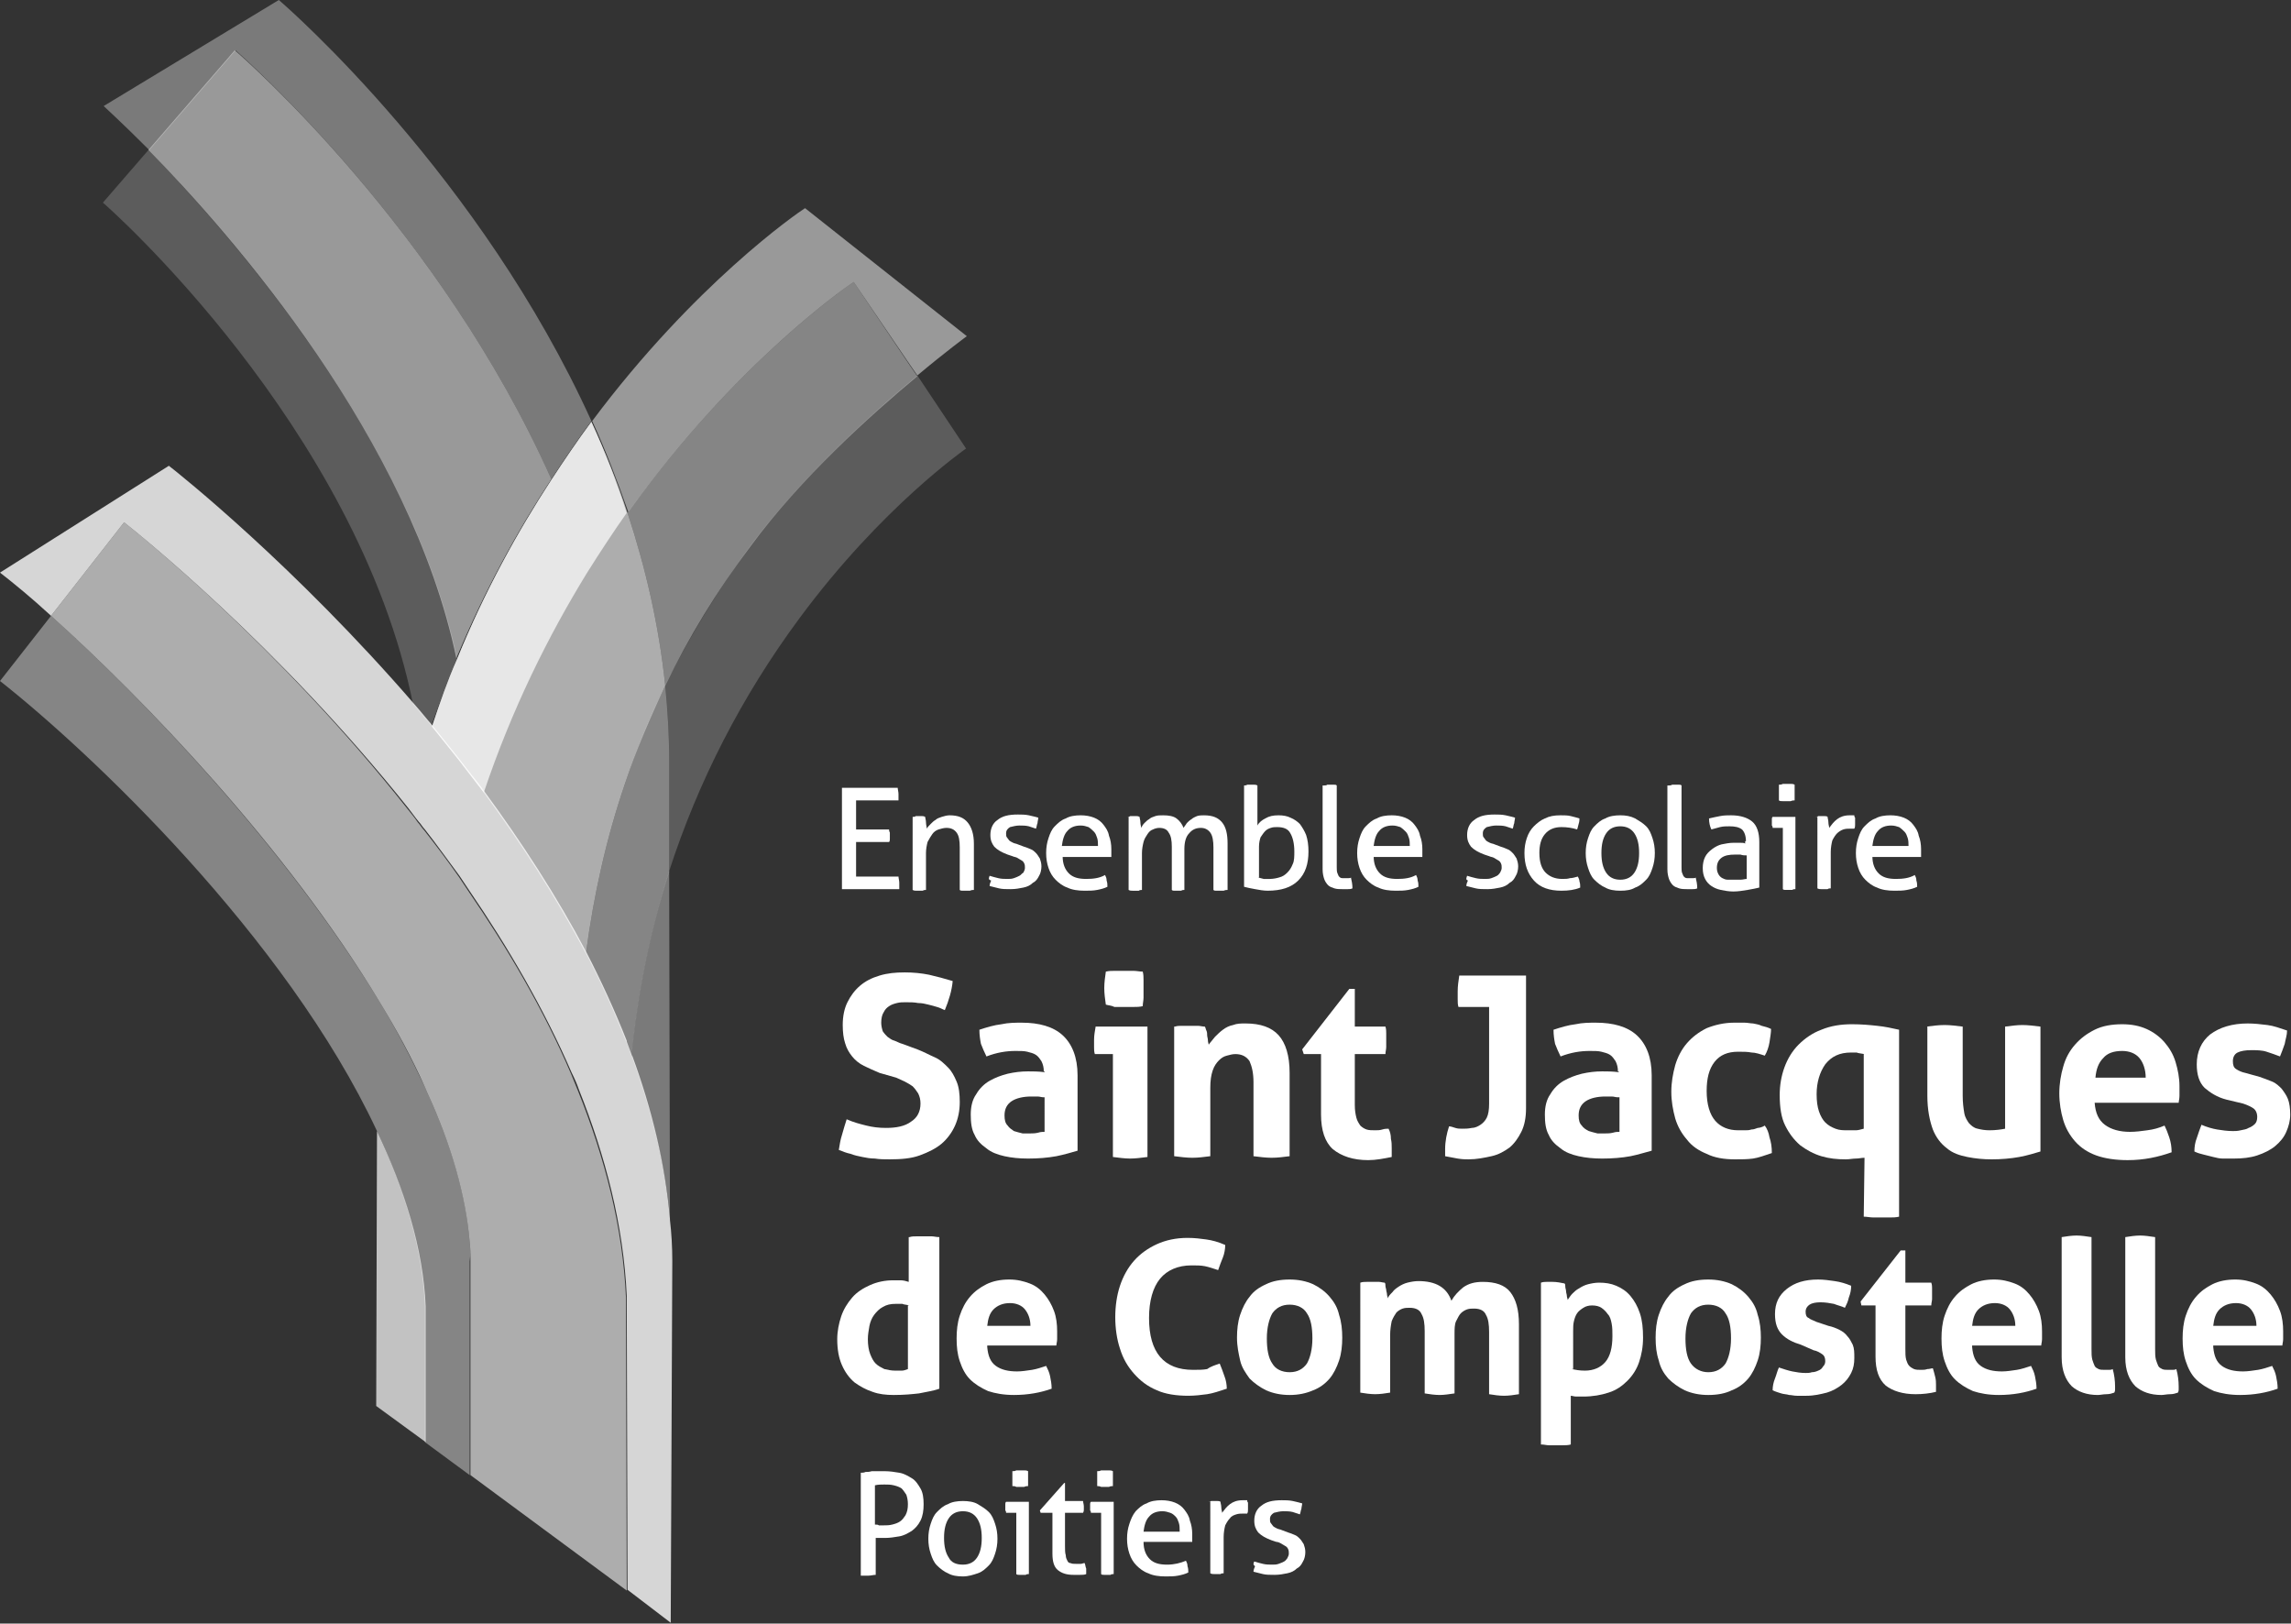 <?xml version="1.0" encoding="utf-8"?>
<!-- Generator: Adobe Illustrator 26.2.1, SVG Export Plug-In . SVG Version: 6.00 Build 0)  -->
<svg version="1.1" xmlns="http://www.w3.org/2000/svg" xmlns:xlink="http://www.w3.org/1999/xlink" x="0px" y="0px"
	width="291.7px" height="206.7px" viewBox="0 0 291.7 206.7" enable-background="new 0 0 291.7 206.7" xml:space="preserve">
<rect x="0" y="0" width="291.7" height="206.7" fill="#333333" stroke="none"/>
<g id="Calque_2">
</g>
<g id="Calque_1">
	<path opacity="0.7" fill="#FFFFFF" d="M48,144l-0.1,35l6.3,4.6l0-17.3C53.9,159,51.5,151.4,48,144z"/>
	<path opacity="0.2" fill="#FFFFFF" d="M58.2,83.8C52.3,56,29.7,30.2,18.9,19.1l-5.8,6.7c0.4,0.3,32.4,28.5,39.5,63.9
		c0.8,0.9,1.5,1.8,2.3,2.7C56,89.5,57,86.6,58.2,83.8z"/>
	<path opacity="0.35" fill="#FFFFFF" d="M70.2,61c1.7-2.6,3.4-5.1,5.1-7.4C61.2,22.5,36.9,1.2,35.5,0L13.2,13.5
		c0.1,0.1,2.3,2.1,5.8,5.6l11-12.7C31.4,7.7,56.1,29.4,70.2,61z"/>
	<polygon fill="#76B82A" points="59.9,187.8 59.9,187.9 59.9,187.8 	"/>
	<path opacity="0.35" fill="#FFFFFF" d="M85.3,155.2l-0.1-44.3c-2.4,7.6-4,15.4-4.8,23.5C82.9,141.2,84.7,148.2,85.3,155.2z"/>
	<path opacity="0.5" fill="#FFFFFF" d="M70.2,61C56.1,29.4,31.4,7.7,29.9,6.4l-11,12.7c10.8,11,33.4,36.9,39.2,64.7
		C61.7,75.2,65.8,67.7,70.2,61z"/>
	<path opacity="0.2" fill="#FFFFFF" d="M116.8,47.8l6.2,9.3L116.8,47.8c-5.9,4.9-14.7,12.9-21.2,21.6c-4.2,5.7-7.8,11.7-10.9,17.8
		c0.3,3.1,0.5,6.2,0.5,9.4l0,14.3c3.7-11.4,9.2-22.2,16.6-32.2c10.5-14.2,21.1-21.5,21.2-21.6L116.8,47.8
		C116.8,47.8,116.8,47.8,116.8,47.8z"/>
	<path opacity="0.4" fill="#FFFFFF" d="M85.2,96.7c0-3.2-0.2-6.3-0.5-9.4c-2,4-3.7,8.2-5.1,12.4c-2.4,7-4,14.2-5,21.7
		c1.9,3.6,3.6,7.4,5.1,11.2c0.3,0.6,0.5,1.3,0.7,1.9c0.8-8.1,2.4-16,4.8-23.5L85.2,96.7z"/>
	<path opacity="0.5" fill="#FFFFFF" d="M108.7,35.9l7.2,10.6l0.9,1.3c3.7-3.1,6.3-5,6.3-5l-20.6-16.3c-1.1,0.7-14.1,9.7-27.1,27.1
		c1.7,3.7,3.2,7.6,4.6,11.6C93.5,46.4,107.6,36.6,108.7,35.9z"/>
	<path opacity="0.4" fill="#FFFFFF" d="M108.7,35.9c-1.1,0.7-15.2,10.5-28.8,29.4c2.3,7,4,14.3,4.8,22c3-6.2,6.6-12.1,10.9-17.8
		c6.4-8.7,15.3-16.7,21.2-21.6l-0.9-1.3L108.7,35.9z"/>
	<path opacity="0.6" fill="#FFFFFF" d="M79.9,65.3c-1.3-4-2.9-7.9-4.6-11.6c-1.7,2.3-3.4,4.8-5.1,7.4c-4.3,6.6-8.5,14.2-12,22.8
		C57,86.6,56,89.5,55,92.5c1.5,1.9,3.1,3.8,4.6,5.8c0.7,0.9,1.3,1.7,2,2.6c4.7,6.4,9.2,13.3,13,20.5c1-7.5,2.6-14.7,5-21.7
		c1.4-4.2,3.2-8.4,5.1-12.4C83.9,79.6,82.2,72.3,79.9,65.3z"/>
	<rect x="59.9" y="187.8" fill="#29B8CE" width="0" height="0"/>
	<path opacity="0.4" fill="#FFFFFF" d="M59.8,158.1c-0.5-6.1-2.4-12.5-5.4-19c-0.1-0.2-0.2-0.5-0.3-0.7c-1.7-3.6-3.6-7.3-5.8-10.9
		C36.4,107.9,18.2,88.9,6.5,78.4L0,86.7c11.3,8.9,36.4,32.5,48,57.3c3.5,7.5,5.8,15,6.1,22.3c0,0.5,0,1,0,1.5l0,15.8v0l5.7,4.2
		l0-27.2C59.9,159.8,59.9,159,59.8,158.1z"/>
	<path fill="none" d="M79.8,165.2L79.8,165.2c-0.4-9-2.7-17.9-6.1-26.4c-0.3-0.7-0.6-1.4-0.9-2.1c0.3,0.7,0.6,1.5,0.9,2.2
		C77.1,147.4,79.3,156.3,79.8,165.2z"/>
	<path fill="none" d="M52,102.9c0.4,0.5,0.9,1.1,1.3,1.7C52.8,104,52.4,103.4,52,102.9z"/>
	<path opacity="0.8" fill="#FFFFFF" d="M85.6,160.5c0-1.7-0.1-3.5-0.3-5.2v-0.1c-0.6-7-2.3-14-4.8-20.8c0,0,0,0,0,0.1
		c-0.2-0.6-0.5-1.3-0.7-1.9v-0.1c-1.5-3.8-3.2-7.5-5.1-11.2c-3.8-7.2-8.3-14.1-13-20.5c-0.6-0.9-1.3-1.7-2-2.6
		c-1.5-2-3.1-3.9-4.6-5.8c-0.8-0.9-1.5-1.8-2.3-2.7C37.6,72.1,22.8,60.3,21.5,59.3L0,72.9c1.8,1.4,4,3.2,6.5,5.5l9.3-11.9
		C17.2,67.6,35.3,82,52,102.9c0.4,0.5,0.8,1.1,1.3,1.7c0.3,0.3,0.5,0.7,0.8,1c1.5,1.9,2.9,3.9,4.4,5.9c0.4,0.6,0.8,1.2,1.2,1.8
		c5,7.3,9.6,15.2,13.1,23.3c0.4,0.8,0.7,1.5,0.9,2.1c3.4,8.5,5.7,17.4,6.1,26.3v0.1l0.1,37.3l5.5,4.2l0.2-46.1L85.6,160.5z"/>
	<path opacity="0.6" fill="#FFFFFF" d="M59.9,187.8l19.9,14.7l-0.1-37.3c-0.4-9-2.7-17.8-6.1-26.3c-0.3-0.7-0.6-1.5-0.9-2.2
		c-3.5-8.2-8.1-16-13.1-23.3c-0.4-0.6-0.8-1.2-1.2-1.8c-1.4-2-2.9-4-4.4-5.9c-0.3-0.3-0.5-0.7-0.8-1c-0.4-0.6-0.9-1.2-1.3-1.7
		C35.3,82,17.2,67.6,15.8,66.5L6.5,78.4c11.7,10.5,30,29.5,41.8,49.1c2.2,3.6,4.2,7.3,5.8,10.9c0.1,0.2,0.2,0.5,0.3,0.7
		c3,6.5,4.9,13,5.4,19c0.1,0.8,0.1,1.7,0.1,2.5L59.9,187.8L59.9,187.8z"/>
	<path opacity="0.7" fill="#FFFFFF" d="M75.3,53.7c-1.7,2.3-3.4,4.8-5.1,7.4c-4.3,6.6-8.5,14.2-12,22.8C57,86.6,56,89.5,55,92.5
		c1.5,1.9,3.1,3.8,4.6,5.8c0.7,0.9,1.3,1.7,2,2.6C65.2,90.2,69.8,81,74.7,73c1.7-2.7,3.4-5.3,5.1-7.7C78.5,61.3,77,57.4,75.3,53.7z"
		/>
	<path fill="#76B82A" d="M22.8,181.9L22.8,181.9L22.8,181.9z"/>
	<path fill="#29B8CE" d="M22.8,181.9L22.8,181.9L22.8,181.9z"/>
	<g>
		<g>
			<path fill="#FFFFFF" d="M107.2,100.3h7.1c0,0.2,0.1,0.5,0.1,0.8c0,0.1,0,0.3,0,0.4c0,0.1,0,0.3,0,0.4H109v3.7h4.2
				c0,0.1,0,0.2,0.1,0.4c0,0.1,0,0.3,0,0.4c0,0.1,0,0.3,0,0.4c0,0.1,0,0.3-0.1,0.4H109v4.4h5.4c0,0.2,0.1,0.5,0.1,0.8
				c0,0.1,0,0.3,0,0.4c0,0.1,0,0.3,0,0.4h-7.3V100.3z"/>
			<path fill="#FFFFFF" d="M116.2,104c0.1,0,0.3,0,0.4-0.1c0.1,0,0.3,0,0.4,0c0.1,0,0.3,0,0.4,0c0.1,0,0.2,0,0.4,0.1
				c0,0.2,0.1,0.4,0.1,0.7c0,0.3,0.1,0.6,0.1,0.8c0.1-0.2,0.3-0.4,0.5-0.6c0.2-0.2,0.4-0.4,0.6-0.5c0.2-0.2,0.5-0.3,0.8-0.4
				c0.3-0.1,0.7-0.2,1-0.2c1.1,0,1.8,0.3,2.3,0.9c0.5,0.6,0.8,1.5,0.8,2.7v5.9c-0.1,0-0.3,0-0.5,0.1c-0.2,0-0.3,0-0.5,0
				c-0.1,0-0.3,0-0.4,0c-0.2,0-0.3,0-0.4-0.1v-5.4c0-0.9-0.1-1.5-0.4-1.9c-0.3-0.4-0.7-0.6-1.3-0.6c-0.3,0-0.7,0.1-1,0.2
				c-0.3,0.1-0.6,0.3-0.8,0.6c-0.2,0.3-0.4,0.6-0.6,1c-0.1,0.4-0.2,0.9-0.2,1.4v4.7c-0.1,0-0.3,0-0.4,0.1c-0.2,0-0.3,0-0.4,0
				c-0.1,0-0.3,0-0.4,0c-0.2,0-0.3,0-0.5-0.1V104z"/>
			<path fill="#FFFFFF" d="M126,111.5c0.3,0.1,0.7,0.2,1.1,0.3c0.4,0.1,0.8,0.1,1.2,0.1c0.3,0,0.5,0,0.8-0.1
				c0.3-0.1,0.5-0.2,0.7-0.3c0.2-0.1,0.3-0.3,0.5-0.4c0.1-0.2,0.2-0.4,0.2-0.6c0-0.2,0-0.4-0.1-0.6c-0.1-0.2-0.2-0.3-0.4-0.4
				c-0.2-0.1-0.3-0.2-0.5-0.3c-0.2-0.1-0.4-0.1-0.6-0.2l-0.6-0.2c-0.8-0.3-1.3-0.6-1.7-1c-0.3-0.4-0.5-0.8-0.5-1.5
				c0-0.8,0.3-1.5,0.9-1.9c0.6-0.5,1.4-0.7,2.6-0.7c0.5,0,0.9,0,1.4,0.1c0.5,0.1,0.8,0.2,1.2,0.3c0,0.2-0.1,0.5-0.1,0.7
				c-0.1,0.2-0.1,0.5-0.2,0.7c-0.3-0.1-0.6-0.2-0.9-0.3c-0.4-0.1-0.8-0.1-1.2-0.1c-0.4,0-0.8,0.1-1.2,0.2c-0.3,0.2-0.5,0.4-0.5,0.8
				c0,0.2,0,0.4,0.1,0.5c0.1,0.1,0.2,0.3,0.3,0.4c0.1,0.1,0.3,0.2,0.5,0.3c0.2,0.1,0.4,0.1,0.6,0.2l0.8,0.3c0.3,0.1,0.6,0.2,0.8,0.3
				c0.3,0.1,0.5,0.3,0.7,0.5c0.2,0.2,0.3,0.4,0.5,0.7c0.1,0.3,0.2,0.6,0.2,1c0,0.4-0.1,0.9-0.3,1.2c-0.2,0.4-0.4,0.7-0.8,0.9
				c-0.3,0.3-0.7,0.5-1.2,0.6c-0.5,0.1-1,0.2-1.6,0.2c-0.6,0-1.1,0-1.5-0.1c-0.4-0.1-0.8-0.2-1.2-0.3c0-0.2,0.1-0.5,0.2-0.7
				C125.8,112,125.9,111.8,126,111.5z"/>
			<path fill="#FFFFFF" d="M135.3,109c0,1,0.3,1.7,0.8,2.2c0.5,0.5,1.2,0.7,2.2,0.7c0.9,0,1.7-0.1,2.4-0.5c0.1,0.2,0.2,0.4,0.2,0.7
				c0.1,0.3,0.1,0.5,0.1,0.8c-0.4,0.2-0.8,0.3-1.3,0.4c-0.5,0.1-1,0.1-1.6,0.1c-0.8,0-1.6-0.1-2.2-0.4c-0.6-0.2-1.1-0.6-1.5-1
				c-0.4-0.4-0.7-0.9-0.9-1.5c-0.2-0.6-0.3-1.2-0.3-1.9c0-0.7,0.1-1.3,0.3-1.9c0.2-0.6,0.4-1.1,0.8-1.5c0.4-0.4,0.8-0.8,1.4-1
				c0.5-0.3,1.2-0.4,1.9-0.4c0.6,0,1.2,0.1,1.7,0.3c0.5,0.2,0.9,0.5,1.2,0.9c0.3,0.4,0.6,0.8,0.7,1.4c0.2,0.5,0.3,1.1,0.3,1.7
				c0,0.2,0,0.3,0,0.5c0,0.2,0,0.3,0,0.5H135.3z M139.8,107.7c0-0.3,0-0.7-0.1-1c-0.1-0.3-0.2-0.6-0.4-0.8c-0.2-0.2-0.4-0.4-0.7-0.6
				c-0.3-0.1-0.6-0.2-1-0.2c-0.7,0-1.3,0.2-1.7,0.7c-0.4,0.4-0.6,1.1-0.7,1.9H139.8z"/>
			<path fill="#FFFFFF" d="M143.5,104c0.1,0,0.3,0,0.4-0.1c0.1,0,0.3,0,0.4,0c0.1,0,0.3,0,0.4,0c0.1,0,0.2,0,0.4,0.1
				c0,0.2,0.1,0.4,0.1,0.7c0,0.3,0.1,0.5,0.1,0.7c0.1-0.2,0.2-0.4,0.4-0.6c0.2-0.2,0.4-0.4,0.6-0.5c0.2-0.2,0.5-0.3,0.8-0.4
				c0.3-0.1,0.6-0.1,1-0.1c0.7,0,1.3,0.1,1.7,0.4c0.4,0.3,0.7,0.7,0.9,1.2c0.1-0.2,0.3-0.4,0.4-0.6c0.2-0.2,0.4-0.4,0.6-0.5
				c0.2-0.2,0.5-0.3,0.7-0.4c0.3-0.1,0.6-0.1,0.9-0.1c1.1,0,1.8,0.3,2.3,0.9c0.5,0.6,0.7,1.5,0.7,2.7v5.9c-0.1,0-0.3,0-0.5,0.1
				c-0.2,0-0.3,0-0.5,0c-0.1,0-0.3,0-0.4,0c-0.2,0-0.3,0-0.4-0.1v-5.4c0-0.8-0.1-1.5-0.4-1.9c-0.3-0.4-0.7-0.6-1.2-0.6
				c-0.6,0-1.1,0.2-1.5,0.7c-0.4,0.4-0.6,1.1-0.6,2v5.2c-0.1,0-0.3,0-0.4,0.1c-0.2,0-0.3,0-0.4,0c-0.1,0-0.3,0-0.4,0
				c-0.2,0-0.3,0-0.4-0.1v-5.5c0-0.8-0.1-1.4-0.4-1.8c-0.2-0.4-0.6-0.6-1.2-0.6c-0.3,0-0.6,0.1-0.8,0.2c-0.3,0.1-0.5,0.3-0.7,0.6
				c-0.2,0.3-0.4,0.6-0.5,1c-0.1,0.4-0.2,0.9-0.2,1.4v4.7c-0.1,0-0.3,0-0.4,0.1c-0.2,0-0.3,0-0.4,0c-0.1,0-0.3,0-0.4,0
				c-0.2,0-0.3,0-0.5-0.1V104z"/>
			<path fill="#FFFFFF" d="M158.4,100c0.1,0,0.3,0,0.4-0.1c0.2,0,0.3,0,0.4,0c0.1,0,0.3,0,0.4,0c0.2,0,0.3,0,0.5,0.1v5.1
				c0.2-0.4,0.6-0.7,1-0.9c0.5-0.3,1-0.4,1.7-0.4c0.6,0,1.1,0.1,1.5,0.3c0.5,0.2,0.9,0.5,1.2,0.8c0.3,0.4,0.6,0.9,0.8,1.4
				c0.2,0.6,0.3,1.3,0.3,2.1c0,1.6-0.4,2.8-1.3,3.7c-0.9,0.9-2.2,1.3-3.9,1.3c-0.5,0-1.1-0.1-1.6-0.2c-0.6-0.1-1-0.2-1.4-0.3V100z
				 M160.2,111.7c0.2,0.1,0.4,0.1,0.7,0.2c0.2,0,0.5,0,0.8,0c0.4,0,0.9-0.1,1.2-0.2c0.4-0.1,0.7-0.3,1-0.6c0.3-0.3,0.5-0.6,0.7-1.1
				c0.2-0.4,0.2-1,0.2-1.6c0-1-0.2-1.8-0.5-2.3c-0.3-0.6-0.9-0.8-1.7-0.8c-0.3,0-0.5,0-0.8,0.1c-0.3,0.1-0.5,0.2-0.7,0.4
				c-0.2,0.2-0.4,0.5-0.6,0.8c-0.1,0.3-0.2,0.7-0.2,1.2V111.7z"/>
			<path fill="#FFFFFF" d="M168.6,100c0.1,0,0.3,0,0.4-0.1c0.2,0,0.3,0,0.4,0c0.1,0,0.3,0,0.4,0c0.2,0,0.3,0,0.4,0.1v10.4
				c0,0.3,0,0.6,0.1,0.8c0.1,0.2,0.1,0.3,0.2,0.4c0.1,0.1,0.2,0.2,0.4,0.2c0.1,0,0.3,0,0.4,0c0.1,0,0.2,0,0.4,0c0.1,0,0.3,0,0.3-0.1
				c0.1,0.4,0.2,0.9,0.2,1.4c-0.2,0.1-0.4,0.1-0.6,0.1c-0.2,0-0.5,0-0.7,0c-0.3,0-0.7,0-1-0.1c-0.3-0.1-0.6-0.2-0.8-0.4
				c-0.2-0.2-0.4-0.5-0.5-0.8c-0.1-0.3-0.2-0.7-0.2-1.2V100z"/>
			<path fill="#FFFFFF" d="M174.9,109c0,1,0.3,1.7,0.8,2.2c0.5,0.5,1.2,0.7,2.2,0.7c0.9,0,1.7-0.1,2.4-0.5c0.1,0.2,0.2,0.4,0.2,0.7
				c0.1,0.3,0.1,0.5,0.1,0.8c-0.4,0.2-0.8,0.3-1.3,0.4c-0.5,0.1-1,0.1-1.6,0.1c-0.8,0-1.6-0.1-2.2-0.4c-0.6-0.2-1.1-0.6-1.5-1
				c-0.4-0.4-0.7-0.9-0.9-1.5c-0.2-0.6-0.3-1.2-0.3-1.9c0-0.7,0.1-1.3,0.3-1.9c0.2-0.6,0.4-1.1,0.8-1.5c0.4-0.4,0.8-0.8,1.4-1
				c0.5-0.3,1.2-0.4,1.9-0.4c0.6,0,1.2,0.1,1.7,0.3c0.5,0.2,0.9,0.5,1.2,0.9c0.3,0.4,0.6,0.8,0.7,1.4c0.2,0.5,0.3,1.1,0.3,1.7
				c0,0.2,0,0.3,0,0.5c0,0.2,0,0.3,0,0.5H174.9z M179.5,107.7c0-0.3,0-0.7-0.1-1c-0.1-0.3-0.2-0.6-0.4-0.8c-0.2-0.2-0.4-0.4-0.7-0.6
				c-0.3-0.1-0.6-0.2-1-0.2c-0.7,0-1.3,0.2-1.7,0.7c-0.4,0.4-0.6,1.1-0.7,1.9H179.5z"/>
			<path fill="#FFFFFF" d="M186.8,111.5c0.3,0.1,0.7,0.2,1.1,0.3c0.4,0.1,0.8,0.1,1.2,0.1c0.3,0,0.5,0,0.8-0.1
				c0.3-0.1,0.5-0.2,0.7-0.3c0.2-0.1,0.3-0.3,0.4-0.4c0.1-0.2,0.2-0.4,0.2-0.6c0-0.2,0-0.4-0.1-0.6c-0.1-0.2-0.2-0.3-0.4-0.4
				c-0.2-0.1-0.3-0.2-0.5-0.3c-0.2-0.1-0.4-0.1-0.6-0.2l-0.6-0.2c-0.8-0.3-1.3-0.6-1.7-1c-0.3-0.4-0.5-0.8-0.5-1.5
				c0-0.8,0.3-1.5,0.9-1.9c0.6-0.5,1.4-0.7,2.6-0.7c0.5,0,0.9,0,1.4,0.1c0.5,0.1,0.8,0.2,1.2,0.3c0,0.2-0.1,0.5-0.1,0.7
				c-0.1,0.2-0.1,0.5-0.2,0.7c-0.3-0.1-0.6-0.2-0.9-0.3c-0.4-0.1-0.8-0.1-1.2-0.1c-0.4,0-0.8,0.1-1.2,0.2c-0.3,0.2-0.5,0.4-0.5,0.8
				c0,0.2,0,0.4,0.1,0.5c0.1,0.1,0.2,0.3,0.3,0.4c0.1,0.1,0.3,0.2,0.5,0.3c0.2,0.1,0.4,0.1,0.6,0.2l0.8,0.3c0.3,0.1,0.6,0.2,0.8,0.3
				c0.3,0.1,0.5,0.3,0.7,0.5c0.2,0.2,0.3,0.4,0.5,0.7c0.1,0.3,0.2,0.6,0.2,1c0,0.4-0.1,0.9-0.3,1.2c-0.2,0.4-0.4,0.7-0.8,0.9
				c-0.3,0.3-0.7,0.5-1.2,0.6c-0.5,0.1-1,0.2-1.6,0.2c-0.6,0-1.1,0-1.5-0.1c-0.4-0.1-0.8-0.2-1.2-0.3c0-0.2,0.1-0.5,0.2-0.7
				C186.6,112,186.7,111.8,186.8,111.5z"/>
			<path fill="#FFFFFF" d="M200.9,111.6c0.1,0.2,0.2,0.4,0.2,0.6c0.1,0.3,0.1,0.5,0.1,0.8c-0.7,0.3-1.5,0.4-2.4,0.4
				c-1.5,0-2.7-0.4-3.5-1.3c-0.8-0.9-1.2-2-1.2-3.5c0-0.7,0.1-1.3,0.3-1.9c0.2-0.6,0.5-1.1,0.9-1.5c0.4-0.4,0.9-0.8,1.4-1
				c0.6-0.3,1.2-0.4,2-0.4c0.5,0,0.9,0,1.3,0.1c0.4,0.1,0.8,0.2,1.1,0.3c0,0.2,0,0.4-0.1,0.7c-0.1,0.3-0.1,0.5-0.2,0.7
				c-0.6-0.2-1.3-0.3-2-0.3c-0.9,0-1.6,0.3-2.1,0.9c-0.5,0.6-0.7,1.4-0.7,2.4c0,1.2,0.3,2,0.8,2.5c0.5,0.5,1.2,0.8,2.1,0.8
				c0.4,0,0.7,0,1-0.1C200.2,111.8,200.5,111.7,200.9,111.6z"/>
			<path fill="#FFFFFF" d="M206.3,113.4c-0.7,0-1.4-0.1-1.9-0.4c-0.5-0.2-1-0.6-1.4-1c-0.4-0.4-0.6-0.9-0.8-1.5
				c-0.2-0.6-0.3-1.2-0.3-1.9c0-0.7,0.1-1.3,0.3-1.9c0.2-0.6,0.4-1.1,0.8-1.5c0.4-0.4,0.8-0.8,1.4-1c0.5-0.3,1.2-0.4,1.9-0.4
				s1.3,0.1,1.9,0.4c0.5,0.3,1,0.6,1.4,1c0.4,0.4,0.6,0.9,0.8,1.5c0.2,0.6,0.3,1.2,0.3,1.9c0,0.7-0.1,1.3-0.3,1.9
				c-0.2,0.6-0.4,1.1-0.8,1.5c-0.4,0.4-0.8,0.8-1.4,1C207.7,113.3,207.1,113.4,206.3,113.4z M206.3,112c0.8,0,1.4-0.3,1.8-0.9
				c0.4-0.6,0.6-1.4,0.6-2.5c0-1.1-0.2-1.9-0.6-2.5c-0.4-0.6-1-0.9-1.8-0.9c-0.8,0-1.4,0.3-1.8,0.9c-0.4,0.6-0.6,1.4-0.6,2.5
				c0,1.1,0.2,1.9,0.6,2.5C204.9,111.7,205.5,112,206.3,112z"/>
			<path fill="#FFFFFF" d="M212.5,100c0.1,0,0.3,0,0.4-0.1c0.2,0,0.3,0,0.4,0c0.1,0,0.3,0,0.4,0c0.2,0,0.3,0,0.4,0.1v10.4
				c0,0.3,0,0.6,0.1,0.8c0.1,0.2,0.1,0.3,0.2,0.4c0.1,0.1,0.2,0.2,0.4,0.2c0.1,0,0.3,0,0.4,0c0.1,0,0.2,0,0.4,0c0.1,0,0.3,0,0.3-0.1
				c0.1,0.4,0.2,0.9,0.2,1.4c-0.2,0.1-0.4,0.1-0.6,0.1c-0.2,0-0.5,0-0.7,0c-0.3,0-0.7,0-1-0.1c-0.3-0.1-0.6-0.2-0.8-0.4
				c-0.2-0.2-0.4-0.5-0.5-0.8c-0.1-0.3-0.2-0.7-0.2-1.2V100z"/>
			<path fill="#FFFFFF" d="M222.3,107.1c0-0.7-0.2-1.2-0.5-1.5c-0.4-0.3-0.9-0.4-1.6-0.4c-0.4,0-0.8,0-1.2,0.1
				c-0.4,0.1-0.7,0.2-1.1,0.3c-0.2-0.4-0.3-0.9-0.3-1.4c0.4-0.1,0.9-0.2,1.4-0.3c0.5-0.1,1-0.1,1.4-0.1c1.2,0,2.1,0.3,2.7,0.8
				c0.6,0.5,0.9,1.4,0.9,2.6v5.8c-0.4,0.1-0.9,0.2-1.5,0.3c-0.6,0.1-1.2,0.2-1.8,0.2c-0.6,0-1.1-0.1-1.6-0.2
				c-0.5-0.1-0.9-0.3-1.2-0.5c-0.3-0.2-0.6-0.5-0.8-0.9c-0.2-0.4-0.3-0.8-0.3-1.4c0-0.5,0.1-1,0.3-1.4c0.2-0.4,0.5-0.7,0.9-1
				c0.4-0.3,0.8-0.5,1.2-0.6c0.5-0.1,1-0.2,1.5-0.2c0.4,0,0.7,0,0.9,0c0.2,0,0.5,0,0.6,0.1V107.1z M222.3,108.9
				c-0.2,0-0.4,0-0.7-0.1c-0.3,0-0.5,0-0.7,0c-0.7,0-1.3,0.1-1.7,0.4c-0.4,0.3-0.6,0.7-0.6,1.3c0,0.4,0.1,0.6,0.2,0.8
				c0.1,0.2,0.3,0.4,0.5,0.5c0.2,0.1,0.4,0.2,0.7,0.2c0.2,0,0.5,0,0.7,0c0.3,0,0.6,0,0.9,0c0.3,0,0.6-0.1,0.8-0.1V108.9z"/>
			<path fill="#FFFFFF" d="M226.9,105.4h-1.2c0-0.1,0-0.2-0.1-0.3c0-0.1,0-0.2,0-0.4c0-0.1,0-0.2,0-0.4c0-0.1,0-0.2,0.1-0.3h2.9v9.2
				c-0.1,0-0.3,0-0.4,0.1c-0.2,0-0.3,0-0.4,0c-0.1,0-0.3,0-0.4,0c-0.2,0-0.3,0-0.4-0.1V105.4z M226.5,101.9c0-0.1,0-0.3,0-0.5
				c0-0.2,0-0.3,0-0.5s0-0.3,0-0.5c0-0.2,0-0.3,0-0.5c0.2,0,0.3,0,0.5-0.1c0.2,0,0.3,0,0.5,0c0.1,0,0.3,0,0.5,0c0.2,0,0.3,0,0.5,0.1
				c0,0.1,0,0.3,0,0.5c0,0.2,0,0.3,0,0.5s0,0.3,0,0.5c0,0.2,0,0.3,0,0.5c-0.1,0-0.3,0-0.5,0.1c-0.2,0-0.3,0-0.5,0
				c-0.1,0-0.3,0-0.5,0C226.8,102,226.6,102,226.5,101.9z"/>
			<path fill="#FFFFFF" d="M231.1,104c0.1,0,0.3,0,0.4-0.1c0.1,0,0.2,0,0.4,0c0.1,0,0.3,0,0.4,0c0.1,0,0.3,0,0.4,0.1
				c0,0.2,0.1,0.4,0.1,0.7c0,0.3,0.1,0.5,0.1,0.7c0.3-0.4,0.6-0.8,1-1.1c0.4-0.3,0.9-0.5,1.6-0.5c0.1,0,0.2,0,0.3,0
				c0.1,0,0.2,0,0.3,0c0,0.1,0,0.2,0.1,0.3c0,0.1,0,0.2,0,0.4c0,0.1,0,0.3,0,0.5c0,0.2,0,0.3-0.1,0.5c-0.1,0-0.2,0-0.3,0
				c-0.1,0-0.2,0-0.2,0c-0.3,0-0.6,0-0.9,0.1c-0.3,0.1-0.6,0.3-0.8,0.5c-0.2,0.2-0.4,0.5-0.6,0.9c-0.1,0.4-0.2,0.9-0.2,1.5v4.6
				c-0.1,0-0.3,0-0.4,0.1c-0.2,0-0.3,0-0.4,0c-0.1,0-0.3,0-0.4,0c-0.2,0-0.3,0-0.5-0.1V104z"/>
			<path fill="#FFFFFF" d="M238.4,109c0,1,0.3,1.7,0.8,2.2c0.5,0.5,1.2,0.7,2.2,0.7c0.9,0,1.7-0.1,2.4-0.5c0.1,0.2,0.2,0.4,0.2,0.7
				c0.1,0.3,0.1,0.5,0.1,0.8c-0.4,0.2-0.8,0.3-1.3,0.4c-0.5,0.1-1,0.1-1.6,0.1c-0.8,0-1.6-0.1-2.2-0.4c-0.6-0.2-1.1-0.6-1.5-1
				c-0.4-0.4-0.7-0.9-0.9-1.5c-0.2-0.6-0.3-1.2-0.3-1.9c0-0.7,0.1-1.3,0.3-1.9c0.2-0.6,0.4-1.1,0.8-1.5c0.4-0.4,0.8-0.8,1.4-1
				c0.5-0.3,1.2-0.4,1.9-0.4c0.6,0,1.2,0.1,1.7,0.3c0.5,0.2,0.9,0.5,1.2,0.9c0.3,0.4,0.6,0.8,0.7,1.4c0.2,0.5,0.3,1.1,0.3,1.7
				c0,0.2,0,0.3,0,0.5c0,0.2,0,0.3,0,0.5H238.4z M243,107.7c0-0.3,0-0.7-0.1-1c-0.1-0.3-0.2-0.6-0.4-0.8c-0.2-0.2-0.4-0.4-0.7-0.6
				c-0.3-0.1-0.6-0.2-1-0.2c-0.7,0-1.3,0.2-1.7,0.7c-0.4,0.4-0.6,1.1-0.7,1.9H243z"/>
			<path fill="#FFFFFF" d="M112,136.6c-0.7-0.3-1.4-0.6-2-0.9c-0.6-0.3-1.1-0.7-1.5-1.2c-0.4-0.5-0.7-1-0.9-1.7
				c-0.2-0.6-0.3-1.4-0.3-2.3c0-1.1,0.2-2.1,0.6-2.9c0.4-0.8,0.9-1.5,1.6-2.1c0.7-0.6,1.5-1,2.5-1.3c1-0.3,2-0.4,3.2-0.4
				c1.1,0,2.1,0.1,3.1,0.3c0.9,0.2,2,0.5,3,0.8c-0.1,1.2-0.5,2.5-1,3.7c-0.3-0.1-0.6-0.3-1-0.4c-0.3-0.1-0.7-0.2-1.1-0.3
				c-0.4-0.1-0.8-0.2-1.3-0.2c-0.5-0.1-1-0.1-1.6-0.1c-0.4,0-0.7,0-1.1,0.1c-0.4,0.1-0.7,0.2-1,0.4c-0.3,0.2-0.5,0.4-0.7,0.8
				c-0.2,0.3-0.3,0.8-0.3,1.3c0,0.4,0.1,0.8,0.2,1.1c0.2,0.3,0.4,0.5,0.6,0.7c0.3,0.2,0.5,0.4,0.9,0.5c0.3,0.1,0.6,0.3,1,0.4
				l1.9,0.7c0.8,0.3,1.5,0.7,2.2,1c0.7,0.3,1.2,0.8,1.7,1.3c0.5,0.5,0.8,1.1,1.1,1.8c0.3,0.7,0.4,1.6,0.4,2.6c0,1.1-0.2,2.1-0.6,3
				c-0.4,0.9-1,1.7-1.7,2.3c-0.7,0.6-1.7,1.1-2.8,1.5c-1.1,0.4-2.4,0.5-3.8,0.5c-0.7,0-1.3,0-1.9-0.1c-0.6,0-1.1-0.1-1.6-0.2
				c-0.5-0.1-1-0.2-1.5-0.4c-0.5-0.1-1-0.3-1.5-0.5c0.1-0.6,0.2-1.3,0.4-1.9c0.2-0.7,0.4-1.4,0.6-2c0.9,0.4,1.7,0.6,2.5,0.8
				c0.8,0.2,1.6,0.3,2.5,0.3c1.3,0,2.4-0.2,3.2-0.8c0.8-0.5,1.2-1.3,1.2-2.3c0-0.5-0.1-0.9-0.3-1.3c-0.2-0.3-0.4-0.6-0.7-0.9
				c-0.3-0.2-0.6-0.4-1-0.6c-0.4-0.2-0.7-0.3-1.1-0.5L112,136.6z"/>
			<path fill="#FFFFFF" d="M132.9,136.4c0-0.5-0.1-0.9-0.3-1.3c-0.2-0.3-0.4-0.6-0.7-0.8c-0.3-0.2-0.7-0.3-1.1-0.4
				c-0.4-0.1-0.9-0.1-1.5-0.1c-1.2,0-2.4,0.2-3.7,0.7c-0.3-0.6-0.5-1.1-0.7-1.6c-0.1-0.5-0.2-1.1-0.2-1.8c0.9-0.3,1.9-0.6,2.8-0.7
				c0.9-0.2,1.8-0.2,2.6-0.2c2.2,0,4,0.5,5.2,1.6c1.2,1.1,1.9,2.8,1.9,5.1v9.6c-0.7,0.2-1.7,0.5-2.7,0.7c-1.1,0.2-2.3,0.3-3.6,0.3
				c-1.1,0-2.1-0.1-3-0.3c-0.9-0.2-1.7-0.5-2.3-1c-0.7-0.5-1.2-1-1.5-1.7c-0.4-0.7-0.5-1.6-0.5-2.6c0-1,0.2-1.9,0.7-2.6
				c0.4-0.7,1-1.3,1.7-1.7c0.7-0.4,1.5-0.7,2.3-0.9c0.9-0.2,1.7-0.3,2.6-0.3c0.6,0,1.3,0,2.1,0.1V136.4z M132.9,139.7
				c-0.3,0-0.5-0.1-0.8-0.1c-0.3,0-0.6,0-0.8,0c-1,0-1.9,0.2-2.5,0.6c-0.6,0.4-0.9,1-0.9,1.8c0,0.6,0.1,1,0.4,1.3
				c0.2,0.3,0.5,0.5,0.8,0.7c0.3,0.1,0.7,0.2,1.1,0.3c0.4,0,0.7,0,1,0c0.3,0,0.6,0,1-0.1c0.3-0.1,0.6-0.1,0.8-0.1V139.7z"/>
			<path fill="#FFFFFF" d="M141.5,134.2h-2.1c-0.1-0.3-0.1-0.6-0.1-0.9c0-0.3,0-0.6,0-0.9c0-0.6,0.1-1.1,0.2-1.7h6.6v16.6
				c-0.8,0.1-1.5,0.2-2.2,0.2c-0.7,0-1.4-0.1-2.2-0.2V134.2z M140.8,127.9c-0.1-0.7-0.2-1.4-0.2-2.1c0-0.7,0.1-1.4,0.2-2.1
				c0.4-0.1,0.8-0.1,1.2-0.1c0.4,0,0.8,0,1.1,0c0.4,0,0.8,0,1.2,0c0.4,0,0.8,0.1,1.2,0.1c0.1,0.4,0.1,0.7,0.1,1.1c0,0.4,0,0.7,0,1.1
				c0,0.3,0,0.7,0,1.1c0,0.4-0.1,0.7-0.1,1.1c-0.4,0.1-0.8,0.1-1.2,0.1c-0.4,0-0.8,0-1.2,0c-0.3,0-0.7,0-1.2,0
				C141.5,128,141.1,128,140.8,127.9z"/>
			<path fill="#FFFFFF" d="M149.6,130.7c0.3-0.1,0.6-0.1,0.9-0.1c0.3,0,0.6,0,1,0c0.4,0,0.7,0,1,0c0.3,0,0.6,0.1,0.9,0.1
				c0.1,0.1,0.1,0.3,0.2,0.5c0.1,0.2,0.1,0.4,0.1,0.6c0,0.2,0.1,0.4,0.1,0.7c0,0.2,0.1,0.4,0.1,0.5c0.2-0.3,0.5-0.6,0.8-1
				c0.3-0.3,0.6-0.6,1-0.9c0.4-0.3,0.8-0.5,1.3-0.6c0.5-0.2,1-0.2,1.6-0.2c1.9,0,3.3,0.5,4.2,1.5c0.9,1,1.4,2.6,1.4,4.8v10.6
				c-0.8,0.1-1.5,0.2-2.3,0.2c-0.7,0-1.5-0.1-2.3-0.2v-9.4c0-1.2-0.2-2-0.5-2.7c-0.4-0.6-1-0.9-1.8-0.9c-0.4,0-0.7,0.1-1.1,0.2
				c-0.4,0.1-0.7,0.3-1,0.6c-0.3,0.3-0.6,0.7-0.8,1.3c-0.2,0.6-0.3,1.3-0.3,2.2v8.7c-0.8,0.1-1.5,0.2-2.3,0.2
				c-0.7,0-1.5-0.1-2.3-0.2V130.7z"/>
			<path fill="#FFFFFF" d="M168,134.2H166l-0.2-0.6l6-7.7h0.7v4.8h3.9c0.1,0.3,0.1,0.6,0.1,0.9c0,0.3,0,0.5,0,0.8c0,0.3,0,0.6,0,0.9
				c0,0.3-0.1,0.6-0.1,0.9h-3.9v6.5c0,0.7,0.1,1.2,0.2,1.6c0.1,0.4,0.3,0.7,0.5,1c0.2,0.2,0.5,0.4,0.8,0.5c0.3,0.1,0.7,0.1,1.1,0.1
				c0.3,0,0.6,0,0.9-0.1c0.3-0.1,0.6-0.1,0.8-0.1c0.2,0.4,0.3,0.8,0.3,1.3c0.1,0.4,0.1,0.8,0.1,1.2c0,0.2,0,0.4,0,0.6
				c0,0.2,0,0.3,0,0.5c-1,0.2-2,0.4-3,0.4c-1.9,0-3.4-0.5-4.5-1.4c-1-0.9-1.5-2.4-1.5-4.4V134.2z"/>
			<path fill="#FFFFFF" d="M189.5,128.2h-3.8c-0.1-0.3-0.1-0.6-0.1-1c0-0.4,0-0.7,0-1c0-0.7,0.1-1.3,0.2-2h8.5v16.9
				c0,1.2-0.2,2.2-0.6,3c-0.4,0.8-0.9,1.5-1.5,2c-0.7,0.5-1.4,0.9-2.3,1.1c-0.9,0.2-1.9,0.4-2.9,0.4c-0.4,0-0.8,0-1.4-0.1
				c-0.5-0.1-1.1-0.2-1.6-0.3c0-0.1,0-0.3,0-0.4c0-0.2,0-0.3,0-0.5c0-1,0.2-2,0.5-2.9c0.2,0,0.5,0.1,0.8,0.2
				c0.3,0.1,0.6,0.1,0.9,0.1c0.4,0,0.7,0,1.2-0.1c0.4,0,0.8-0.2,1.1-0.4c0.3-0.2,0.6-0.5,0.8-0.9c0.2-0.4,0.3-1,0.3-1.8V128.2z"/>
			<path fill="#FFFFFF" d="M206,136.4c0-0.5-0.1-0.9-0.3-1.3c-0.2-0.3-0.4-0.6-0.7-0.8c-0.3-0.2-0.7-0.3-1.1-0.4
				c-0.4-0.1-0.9-0.1-1.5-0.1c-1.2,0-2.4,0.2-3.7,0.7c-0.3-0.6-0.5-1.1-0.7-1.6c-0.1-0.5-0.2-1.1-0.2-1.8c0.9-0.3,1.9-0.6,2.8-0.7
				c0.9-0.2,1.8-0.2,2.6-0.2c2.2,0,4,0.5,5.2,1.6c1.2,1.1,1.9,2.8,1.9,5.1v9.6c-0.8,0.2-1.7,0.5-2.7,0.7c-1.1,0.2-2.3,0.3-3.6,0.3
				c-1.1,0-2.1-0.1-3-0.3c-0.9-0.2-1.7-0.5-2.3-1c-0.7-0.5-1.2-1-1.5-1.7c-0.4-0.7-0.5-1.6-0.5-2.6c0-1,0.2-1.9,0.7-2.6
				c0.4-0.7,1-1.3,1.7-1.7c0.7-0.4,1.5-0.7,2.3-0.9c0.9-0.2,1.7-0.3,2.6-0.3c0.6,0,1.3,0,2.1,0.1V136.4z M206,139.7
				c-0.3,0-0.5-0.1-0.8-0.1c-0.3,0-0.6,0-0.8,0c-1,0-1.9,0.2-2.5,0.6c-0.6,0.4-0.9,1-0.9,1.8c0,0.6,0.1,1,0.4,1.3
				c0.2,0.3,0.5,0.5,0.9,0.7c0.3,0.1,0.7,0.2,1.1,0.3c0.4,0,0.7,0,1,0c0.3,0,0.6,0,1-0.1c0.3-0.1,0.6-0.1,0.8-0.1V139.7z"/>
			<path fill="#FFFFFF" d="M224.7,143.3c0.3,0.4,0.5,0.9,0.6,1.5c0.2,0.6,0.3,1.2,0.3,2c-0.9,0.3-1.7,0.6-2.4,0.7
				c-0.7,0.1-1.5,0.1-2.3,0.1c-1.4,0-2.6-0.2-3.6-0.7c-1-0.4-1.9-1-2.5-1.8c-0.7-0.8-1.2-1.7-1.5-2.7c-0.3-1.1-0.5-2.2-0.5-3.4
				c0-1.2,0.2-2.3,0.5-3.4c0.3-1,0.8-2,1.5-2.8c0.7-0.8,1.5-1.4,2.5-1.9c1-0.4,2.2-0.7,3.5-0.7c0.5,0,0.9,0,1.3,0
				c0.4,0,0.8,0.1,1.1,0.1c0.4,0.1,0.7,0.1,1.1,0.3c0.4,0.1,0.8,0.2,1.2,0.4c0,0.5-0.1,1-0.2,1.7c-0.1,0.6-0.3,1.2-0.6,1.7
				c-0.6-0.2-1.2-0.4-1.7-0.4c-0.5-0.1-1-0.1-1.7-0.1c-1.3,0-2.3,0.4-3,1.3c-0.7,0.9-1,2.1-1,3.7c0,1.7,0.4,3,1.1,3.8
				c0.7,0.8,1.7,1.2,2.9,1.2c0.3,0,0.6,0,0.9,0c0.3,0,0.5,0,0.8-0.1c0.3,0,0.5-0.1,0.8-0.2C224,143.6,224.4,143.5,224.7,143.3z"/>
			<path fill="#FFFFFF" d="M237.4,147.4c-0.4,0-0.7,0.1-1.1,0.1c-0.4,0-0.8,0.1-1.3,0.1c-1.1,0-2.1-0.1-3.1-0.4
				c-1-0.3-1.9-0.8-2.7-1.4c-0.8-0.7-1.4-1.5-1.9-2.5c-0.5-1-0.7-2.3-0.7-3.9c0-1.2,0.2-2.4,0.6-3.5c0.4-1.1,1-2.1,1.8-2.9
				c0.8-0.8,1.8-1.5,2.9-1.9c1.2-0.5,2.5-0.7,3.9-0.7c1.2,0,2.3,0.1,3.2,0.2c1,0.1,1.9,0.3,2.8,0.5v23.8c-0.4,0.1-0.8,0.1-1.1,0.1
				c-0.4,0-0.7,0-1.1,0c-0.4,0-0.7,0-1.1,0c-0.4,0-0.8-0.1-1.2-0.1L237.4,147.4z M237.4,134.2c-0.5-0.1-0.8-0.1-1-0.2
				c-0.2,0-0.4,0-0.7,0c-1.5,0-2.5,0.5-3.3,1.5c-0.7,1-1.1,2.3-1.1,3.8c0,0.9,0.1,1.6,0.3,2.2c0.2,0.6,0.5,1.1,0.8,1.4
				c0.4,0.4,0.8,0.6,1.3,0.8c0.5,0.2,1,0.2,1.6,0.2c0.4,0,0.7,0,1,0c0.3,0,0.6-0.1,1-0.2V134.2z"/>
			<path fill="#FFFFFF" d="M245.3,130.7c0.8-0.1,1.5-0.2,2.3-0.2c0.7,0,1.5,0.1,2.3,0.2v8.8c0,0.9,0.1,1.6,0.2,2.2
				c0.1,0.6,0.4,1,0.6,1.3c0.3,0.3,0.6,0.6,1.1,0.7c0.4,0.1,0.9,0.2,1.5,0.2c0.8,0,1.5-0.1,2-0.2v-13c0.8-0.1,1.5-0.2,2.2-0.2
				c0.7,0,1.5,0.1,2.3,0.2v15.9c-0.7,0.2-1.6,0.5-2.7,0.7c-1.1,0.2-2.3,0.3-3.5,0.3c-1.1,0-2.1-0.1-3.1-0.3c-1-0.2-1.9-0.5-2.6-1.1
				c-0.8-0.6-1.4-1.4-1.8-2.4c-0.4-1.1-0.7-2.5-0.7-4.3V130.7z"/>
			<path fill="#FFFFFF" d="M266.7,140.4c0.1,1.3,0.5,2.2,1.3,2.8c0.8,0.6,1.9,0.9,3.2,0.9c0.7,0,1.5-0.1,2.2-0.2
				c0.8-0.1,1.5-0.3,2.2-0.6c0.2,0.4,0.4,0.9,0.6,1.5c0.2,0.6,0.3,1.2,0.3,1.9c-1.7,0.6-3.5,1-5.6,1c-1.5,0-2.9-0.2-4-0.6
				c-1.1-0.4-2-1-2.7-1.8c-0.7-0.8-1.2-1.7-1.5-2.7c-0.3-1-0.5-2.2-0.5-3.4c0-1.2,0.2-2.4,0.5-3.4c0.3-1.1,0.8-2,1.5-2.8
				c0.7-0.8,1.5-1.4,2.5-1.9c1-0.5,2.2-0.7,3.5-0.7c1.2,0,2.2,0.2,3.1,0.6c0.9,0.4,1.7,1,2.3,1.7c0.6,0.7,1.1,1.5,1.4,2.5
				c0.3,1,0.5,2,0.5,3.1c0,0.4,0,0.8,0,1.2c0,0.4-0.1,0.7-0.1,0.9H266.7z M273.2,137.2c0-1-0.3-1.9-0.8-2.5
				c-0.5-0.6-1.3-0.9-2.2-0.9c-1.1,0-1.9,0.3-2.4,0.9c-0.6,0.6-0.9,1.4-1,2.5H273.2z"/>
			<path fill="#FFFFFF" d="M283.5,140c-1.2-0.3-2.1-0.9-2.8-1.5c-0.7-0.7-1-1.7-1-3c0-1.6,0.6-2.9,1.7-3.8c1.2-0.9,2.8-1.4,4.8-1.4
				c0.8,0,1.7,0.1,2.5,0.2c0.8,0.1,1.6,0.4,2.5,0.7c0,0.6-0.2,1.1-0.3,1.7c-0.2,0.6-0.4,1.1-0.6,1.6c-0.5-0.2-1.1-0.4-1.7-0.6
				c-0.6-0.2-1.3-0.2-2-0.2c-0.7,0-1.3,0.1-1.7,0.3c-0.4,0.2-0.6,0.6-0.6,1.1c0,0.5,0.1,0.8,0.4,1c0.3,0.2,0.7,0.4,1.2,0.5l1.8,0.5
				c0.6,0.2,1.1,0.4,1.6,0.6c0.5,0.2,0.9,0.6,1.2,0.9c0.3,0.4,0.6,0.8,0.8,1.3c0.2,0.5,0.3,1.2,0.3,2c0,0.8-0.2,1.5-0.5,2.2
				c-0.3,0.7-0.8,1.3-1.4,1.8c-0.6,0.5-1.4,0.9-2.3,1.2c-0.9,0.3-1.9,0.4-3,0.4c-0.5,0-1,0-1.4,0c-0.4,0-0.8-0.1-1.2-0.2
				c-0.4-0.1-0.8-0.2-1.2-0.3c-0.4-0.1-0.8-0.2-1.2-0.4c0-0.6,0.1-1.2,0.3-1.7c0.2-0.6,0.4-1.2,0.6-1.7c0.7,0.3,1.4,0.5,2,0.6
				c0.6,0.1,1.3,0.2,2,0.2c0.3,0,0.6,0,1-0.1c0.4-0.1,0.7-0.1,1-0.3c0.3-0.1,0.6-0.3,0.8-0.5c0.2-0.2,0.3-0.5,0.3-0.9
				c0-0.5-0.2-0.9-0.5-1.1c-0.3-0.2-0.7-0.4-1.3-0.6L283.5,140z"/>
			<path fill="#FFFFFF" d="M115.8,157.5c0.3-0.1,0.6-0.1,1-0.1c0.3,0,0.6,0,0.9,0c0.3,0,0.6,0,0.9,0c0.3,0,0.6,0.1,1,0.1v19.3
				c-0.8,0.3-1.7,0.4-2.6,0.6c-0.9,0.1-1.9,0.2-3.2,0.2c-1,0-1.9-0.1-2.7-0.4c-0.9-0.3-1.6-0.7-2.3-1.2c-0.7-0.6-1.2-1.3-1.6-2.2
				c-0.4-0.9-0.6-2-0.6-3.3c0-1,0.2-2,0.5-2.9c0.3-0.9,0.8-1.7,1.4-2.4c0.6-0.7,1.4-1.2,2.3-1.6c0.9-0.4,1.9-0.6,2.9-0.6
				c0.3,0,0.7,0,1,0c0.3,0,0.7,0.1,1,0.2V157.5z M115.8,166.2c-0.4-0.1-0.7-0.1-0.9-0.2c-0.2,0-0.5,0-0.9,0c-0.6,0-1.1,0.1-1.6,0.4
				c-0.4,0.2-0.8,0.6-1.1,1c-0.3,0.4-0.5,0.9-0.6,1.4c-0.1,0.6-0.2,1.1-0.2,1.7c0,0.7,0.1,1.4,0.3,1.9c0.2,0.5,0.4,0.9,0.7,1.2
				c0.3,0.3,0.7,0.5,1.1,0.7c0.4,0.1,0.9,0.2,1.4,0.2c0.3,0,0.6,0,0.8,0c0.3,0,0.5-0.1,0.8-0.2V166.2z"/>
			<path fill="#FFFFFF" d="M125.7,171.5c0.1,1.1,0.4,1.9,1.1,2.4c0.7,0.5,1.6,0.7,2.7,0.7c0.6,0,1.2-0.1,1.9-0.2
				c0.6-0.1,1.2-0.3,1.8-0.5c0.2,0.4,0.4,0.8,0.5,1.3c0.1,0.5,0.2,1,0.2,1.6c-1.4,0.5-3,0.8-4.8,0.8c-1.3,0-2.4-0.2-3.3-0.5
				c-0.9-0.4-1.7-0.9-2.3-1.5c-0.6-0.6-1-1.4-1.3-2.3c-0.3-0.9-0.4-1.8-0.4-2.9c0-1,0.1-2,0.4-2.9c0.3-0.9,0.7-1.7,1.3-2.4
				c0.6-0.7,1.3-1.2,2.1-1.6c0.8-0.4,1.8-0.6,2.9-0.6c1,0,1.8,0.2,2.6,0.5c0.8,0.3,1.4,0.8,1.9,1.4c0.5,0.6,0.9,1.3,1.2,2.1
				c0.3,0.8,0.4,1.7,0.4,2.6c0,0.3,0,0.7,0,1c0,0.3-0.1,0.6-0.1,0.8H125.7z M131.2,168.8c0-0.9-0.3-1.6-0.7-2.1
				c-0.4-0.5-1.1-0.8-1.9-0.8c-0.9,0-1.6,0.3-2.1,0.8c-0.5,0.5-0.7,1.2-0.8,2.1H131.2z"/>
			<path fill="#FFFFFF" d="M155.3,173.6c0.2,0.5,0.4,1,0.6,1.6c0.2,0.5,0.3,1.1,0.3,1.6c-0.9,0.3-1.8,0.6-2.5,0.7
				c-0.7,0.1-1.6,0.2-2.4,0.2c-1.5,0-2.9-0.2-4-0.7c-1.2-0.5-2.1-1.2-2.9-2.1c-0.8-0.9-1.4-1.9-1.8-3.2c-0.4-1.2-0.6-2.6-0.6-4
				c0-1.4,0.2-2.8,0.6-4c0.4-1.2,1-2.3,1.8-3.2c0.8-0.9,1.8-1.6,2.9-2.1c1.1-0.5,2.4-0.8,3.9-0.8c0.9,0,1.7,0.1,2.4,0.2
				c0.7,0.1,1.5,0.3,2.4,0.7c0,0.5-0.1,1.1-0.3,1.6c-0.2,0.5-0.4,1-0.6,1.6c-0.6-0.2-1.2-0.4-1.7-0.5c-0.5-0.1-1.1-0.1-1.7-0.1
				c-1.7,0-3.1,0.6-4,1.7c-0.9,1.1-1.4,2.8-1.4,5c0,4.4,1.9,6.6,5.6,6.6c0.7,0,1.3,0,1.8-0.1C154.1,174,154.7,173.8,155.3,173.6z"/>
			<path fill="#FFFFFF" d="M164.2,177.6c-1.1,0-2.1-0.2-3-0.6c-0.8-0.4-1.5-0.9-2.1-1.5c-0.5-0.7-1-1.4-1.2-2.3s-0.4-1.8-0.4-2.9
				c0-1,0.1-2,0.4-2.9c0.3-0.9,0.7-1.7,1.2-2.3c0.5-0.7,1.2-1.2,2.1-1.6c0.8-0.4,1.8-0.6,3-0.6c1.1,0,2.1,0.2,3,0.6
				c0.8,0.4,1.5,0.9,2.1,1.6c0.6,0.7,1,1.4,1.2,2.3c0.3,0.9,0.4,1.9,0.4,2.9c0,1-0.1,2-0.4,2.9c-0.3,0.9-0.7,1.7-1.2,2.3
				c-0.6,0.7-1.3,1.2-2.1,1.5C166.3,177.4,165.3,177.6,164.2,177.6z M164.2,174.7c1,0,1.7-0.4,2.2-1.1c0.4-0.7,0.7-1.8,0.7-3.2
				c0-1.4-0.2-2.5-0.7-3.2c-0.4-0.7-1.2-1.1-2.2-1.1c-1,0-1.7,0.4-2.2,1.1c-0.4,0.7-0.7,1.8-0.7,3.2c0,1.4,0.2,2.5,0.7,3.2
				C162.4,174.3,163.2,174.7,164.2,174.7z"/>
			<path fill="#FFFFFF" d="M173.2,163.3c0.3-0.1,0.5-0.1,0.8-0.1c0.3,0,0.5,0,0.8,0c0.3,0,0.6,0,0.8,0c0.2,0,0.5,0.1,0.7,0.1
				c0.1,0.1,0.1,0.2,0.1,0.4c0,0.2,0.1,0.4,0.1,0.5c0,0.2,0.1,0.4,0.1,0.6c0,0.2,0.1,0.3,0.1,0.5c0.1-0.3,0.3-0.5,0.6-0.8
				c0.2-0.3,0.5-0.5,0.8-0.7c0.3-0.2,0.7-0.4,1.1-0.5c0.4-0.1,0.9-0.2,1.4-0.2c2.2,0,3.6,0.8,4.2,2.5c0.4-0.7,0.9-1.2,1.5-1.7
				c0.7-0.5,1.5-0.7,2.5-0.7c1.6,0,2.8,0.4,3.5,1.3c0.7,0.9,1.1,2.2,1.1,4.1v8.9c-0.6,0.1-1.3,0.2-1.9,0.2c-0.6,0-1.3-0.1-1.9-0.2
				v-7.9c0-1-0.1-1.7-0.4-2.2c-0.2-0.5-0.7-0.8-1.5-0.8c-0.3,0-0.6,0-0.9,0.1c-0.3,0.1-0.6,0.3-0.8,0.5c-0.2,0.2-0.4,0.6-0.6,1
				c-0.2,0.4-0.2,1-0.2,1.7v7.5c-0.7,0.1-1.3,0.2-1.9,0.2c-0.6,0-1.3-0.1-1.9-0.2v-7.9c0-1-0.1-1.7-0.4-2.2
				c-0.2-0.5-0.7-0.8-1.5-0.8c-0.3,0-0.6,0-0.9,0.1c-0.3,0.1-0.6,0.3-0.8,0.5c-0.2,0.3-0.4,0.6-0.6,1.1c-0.1,0.5-0.2,1.1-0.2,1.8
				v7.3c-0.6,0.1-1.3,0.2-1.9,0.2c-0.6,0-1.3-0.1-1.9-0.2V163.3z"/>
			<path fill="#FFFFFF" d="M196.2,163.3c0.3-0.1,0.5-0.1,0.7-0.1c0.2,0,0.5,0,0.8,0c0.5,0,1,0.1,1.5,0.2c0.1,0.1,0.1,0.2,0.1,0.4
				c0,0.2,0.1,0.4,0.1,0.6c0,0.2,0.1,0.4,0.1,0.6c0,0.2,0.1,0.3,0.1,0.5c0.2-0.3,0.4-0.6,0.6-0.8s0.5-0.5,0.9-0.7
				c0.3-0.2,0.7-0.4,1.1-0.5c0.4-0.1,0.9-0.2,1.4-0.2c0.8,0,1.5,0.1,2.2,0.4c0.7,0.3,1.3,0.7,1.8,1.3c0.5,0.6,0.9,1.3,1.2,2.2
				c0.3,0.9,0.4,1.9,0.4,3.1c0,1.2-0.2,2.2-0.5,3.1c-0.3,0.9-0.8,1.7-1.5,2.4c-0.6,0.6-1.4,1.2-2.4,1.5c-0.9,0.3-2,0.5-3.2,0.5
				c-0.3,0-0.6,0-0.9,0c-0.3,0-0.5-0.1-0.7-0.1v6.2c-0.3,0.1-0.7,0.1-1,0.1c-0.3,0-0.6,0-0.9,0c-0.3,0-0.6,0-0.9,0
				c-0.3,0-0.6-0.1-1-0.1V163.3z M200.1,174.3c0.5,0.1,1,0.2,1.7,0.2c1.1,0,2-0.4,2.6-1.1c0.6-0.7,0.9-1.8,0.9-3.3
				c0-0.6,0-1.1-0.1-1.6c-0.1-0.5-0.2-0.9-0.5-1.2c-0.2-0.3-0.5-0.6-0.8-0.8c-0.3-0.2-0.7-0.3-1.2-0.3c-0.4,0-0.8,0.1-1.1,0.3
				c-0.3,0.2-0.6,0.4-0.8,0.7c-0.2,0.3-0.3,0.6-0.4,1c-0.1,0.4-0.1,0.8-0.1,1.3V174.3z"/>
			<path fill="#FFFFFF" d="M217.5,177.6c-1.1,0-2.1-0.2-3-0.6c-0.8-0.4-1.5-0.9-2.1-1.5c-0.6-0.7-1-1.4-1.2-2.3
				c-0.3-0.9-0.4-1.8-0.4-2.9c0-1,0.1-2,0.4-2.9c0.3-0.9,0.7-1.7,1.2-2.3c0.5-0.7,1.2-1.2,2.1-1.6c0.8-0.4,1.8-0.6,3-0.6
				c1.1,0,2.1,0.2,3,0.6c0.8,0.4,1.5,0.9,2.1,1.6c0.6,0.7,1,1.4,1.2,2.3c0.3,0.9,0.4,1.9,0.4,2.9c0,1-0.1,2-0.4,2.9
				c-0.3,0.9-0.7,1.7-1.2,2.3c-0.6,0.7-1.3,1.2-2.1,1.5C219.7,177.4,218.7,177.6,217.5,177.6z M217.5,174.7c1,0,1.7-0.4,2.2-1.1
				c0.4-0.7,0.7-1.8,0.7-3.2c0-1.4-0.2-2.5-0.7-3.2c-0.4-0.7-1.2-1.1-2.2-1.1c-1,0-1.7,0.4-2.2,1.1c-0.4,0.7-0.7,1.8-0.7,3.2
				c0,1.4,0.2,2.5,0.7,3.2C215.8,174.3,216.6,174.7,217.5,174.7z"/>
			<path fill="#FFFFFF" d="M229.3,171.2c-1-0.3-1.8-0.7-2.4-1.3c-0.6-0.6-0.9-1.4-0.9-2.6c0-1.4,0.5-2.4,1.5-3.2
				c1-0.8,2.3-1.2,4-1.2c0.7,0,1.4,0.1,2.1,0.2c0.7,0.1,1.4,0.3,2.1,0.6c0,0.5-0.1,1-0.3,1.5c-0.1,0.5-0.3,0.9-0.5,1.3
				c-0.4-0.2-0.9-0.3-1.4-0.5c-0.5-0.1-1.1-0.2-1.7-0.2c-0.6,0-1.1,0.1-1.4,0.3c-0.3,0.2-0.5,0.5-0.5,0.9c0,0.4,0.1,0.7,0.4,0.8
				c0.2,0.2,0.6,0.3,1,0.5l1.5,0.5c0.5,0.1,1,0.3,1.4,0.5c0.4,0.2,0.8,0.5,1,0.8c0.3,0.3,0.5,0.7,0.7,1.1c0.2,0.5,0.2,1,0.2,1.7
				c0,0.7-0.1,1.3-0.4,1.9c-0.3,0.6-0.7,1.1-1.2,1.5c-0.5,0.4-1.2,0.8-1.9,1c-0.8,0.2-1.6,0.4-2.6,0.4c-0.4,0-0.8,0-1.2,0
				c-0.4,0-0.7-0.1-1-0.1c-0.3-0.1-0.7-0.1-1-0.2c-0.3-0.1-0.7-0.2-1.1-0.4c0-0.5,0.1-1,0.3-1.5s0.3-1,0.5-1.4
				c0.6,0.2,1.2,0.4,1.7,0.5c0.5,0.1,1.1,0.2,1.7,0.2c0.3,0,0.5,0,0.8-0.1c0.3,0,0.6-0.1,0.8-0.2c0.3-0.1,0.5-0.3,0.6-0.5
				c0.2-0.2,0.3-0.4,0.3-0.7c0-0.4-0.1-0.7-0.4-0.9c-0.3-0.2-0.6-0.4-1.1-0.5L229.3,171.2z"/>
			<path fill="#FFFFFF" d="M238.8,166.2H237l-0.1-0.5l5.1-6.5h0.6v4.1h3.3c0.1,0.3,0.1,0.5,0.1,0.7c0,0.2,0,0.4,0,0.7
				c0,0.3,0,0.5,0,0.7c0,0.2-0.1,0.5-0.1,0.8h-3.3v5.5c0,0.6,0,1,0.1,1.4c0.1,0.3,0.2,0.6,0.4,0.8c0.2,0.2,0.4,0.3,0.6,0.4
				c0.3,0.1,0.5,0.1,0.9,0.1c0.3,0,0.5,0,0.8-0.1c0.3,0,0.5-0.1,0.7-0.1c0.1,0.3,0.2,0.7,0.3,1.1c0.1,0.4,0.1,0.7,0.1,1
				c0,0.2,0,0.4,0,0.5c0,0.1,0,0.3,0,0.4c-0.8,0.2-1.7,0.3-2.6,0.3c-1.6,0-2.9-0.4-3.8-1.1c-0.9-0.8-1.3-2-1.3-3.7V166.2z"/>
			<path fill="#FFFFFF" d="M251.1,171.5c0.1,1.1,0.4,1.9,1.1,2.4c0.7,0.5,1.6,0.7,2.7,0.7c0.6,0,1.2-0.1,1.9-0.2
				c0.6-0.1,1.2-0.3,1.8-0.5c0.2,0.4,0.4,0.8,0.5,1.3c0.1,0.5,0.2,1,0.2,1.6c-1.4,0.5-3,0.8-4.8,0.8c-1.3,0-2.4-0.2-3.3-0.5
				c-0.9-0.4-1.7-0.9-2.3-1.5c-0.6-0.6-1-1.4-1.3-2.3c-0.3-0.9-0.4-1.8-0.4-2.9c0-1,0.1-2,0.4-2.9c0.3-0.9,0.7-1.7,1.3-2.4
				c0.6-0.7,1.3-1.2,2.1-1.6c0.8-0.4,1.8-0.6,2.9-0.6c1,0,1.8,0.2,2.6,0.5c0.8,0.3,1.4,0.8,1.9,1.4c0.5,0.6,0.9,1.3,1.2,2.1
				c0.3,0.8,0.4,1.7,0.4,2.6c0,0.3,0,0.7,0,1c0,0.3-0.1,0.6-0.1,0.8H251.1z M256.6,168.8c0-0.9-0.3-1.6-0.7-2.1
				c-0.4-0.5-1.1-0.8-1.9-0.8c-0.9,0-1.6,0.3-2.1,0.8c-0.5,0.5-0.7,1.2-0.8,2.1H256.6z"/>
			<path fill="#FFFFFF" d="M262.5,157.5c0.6-0.1,1.3-0.2,1.9-0.2c0.6,0,1.2,0.1,1.9,0.2v14.2c0,0.6,0,1,0.1,1.4
				c0.1,0.3,0.2,0.6,0.3,0.8c0.1,0.2,0.3,0.3,0.5,0.4c0.2,0.1,0.5,0.1,0.8,0.1c0.1,0,0.3,0,0.5,0c0.2,0,0.3,0,0.5-0.1
				c0.2,0.7,0.3,1.5,0.3,2.2c0,0.1,0,0.3,0,0.4c0,0.1,0,0.2-0.1,0.4c-0.3,0.1-0.6,0.2-1,0.2c-0.4,0-0.8,0.1-1.1,0.1
				c-1.4,0-2.5-0.4-3.3-1.1c-0.8-0.8-1.3-2-1.3-3.7V157.5z"/>
			<path fill="#FFFFFF" d="M270.6,157.5c0.6-0.1,1.3-0.2,1.9-0.2c0.6,0,1.2,0.1,1.9,0.2v14.2c0,0.6,0,1,0.1,1.4
				c0.1,0.3,0.2,0.6,0.3,0.8c0.1,0.2,0.3,0.3,0.5,0.4c0.2,0.1,0.5,0.1,0.8,0.1c0.1,0,0.3,0,0.5,0c0.2,0,0.3,0,0.5-0.1
				c0.2,0.7,0.3,1.5,0.3,2.2c0,0.1,0,0.3,0,0.4c0,0.1,0,0.2-0.1,0.4c-0.3,0.1-0.6,0.2-1,0.2c-0.4,0-0.8,0.1-1.1,0.1
				c-1.4,0-2.5-0.4-3.3-1.1c-0.8-0.8-1.3-2-1.3-3.7V157.5z"/>
			<path fill="#FFFFFF" d="M281.8,171.5c0.1,1.1,0.4,1.9,1.1,2.4c0.7,0.5,1.6,0.7,2.7,0.7c0.6,0,1.2-0.1,1.9-0.2
				c0.6-0.1,1.2-0.3,1.8-0.5c0.2,0.4,0.4,0.8,0.5,1.3c0.1,0.5,0.2,1,0.2,1.6c-1.4,0.5-3,0.8-4.8,0.8c-1.3,0-2.4-0.2-3.3-0.5
				c-0.9-0.4-1.7-0.9-2.3-1.5c-0.6-0.6-1-1.4-1.3-2.3c-0.3-0.9-0.4-1.8-0.4-2.9c0-1,0.1-2,0.4-2.9c0.3-0.9,0.7-1.7,1.3-2.4
				c0.6-0.7,1.3-1.2,2.1-1.6c0.8-0.4,1.8-0.6,2.9-0.6c1,0,1.8,0.2,2.6,0.5c0.8,0.3,1.4,0.8,1.9,1.4c0.5,0.6,0.9,1.3,1.2,2.1
				c0.3,0.8,0.4,1.7,0.4,2.6c0,0.3,0,0.7,0,1c0,0.3-0.1,0.6-0.1,0.8H281.8z M287.3,168.8c0-0.9-0.3-1.6-0.7-2.1
				c-0.4-0.5-1.1-0.8-1.9-0.8c-0.9,0-1.6,0.3-2.1,0.8c-0.5,0.5-0.7,1.2-0.8,2.1H287.3z"/>
		</g>
		<g>
			<path fill="#FFFFFF" d="M109.6,187.5c0.2,0,0.4,0,0.6-0.1c0.2,0,0.5,0,0.8-0.1c0.3,0,0.5,0,0.8,0c0.3,0,0.5,0,0.8,0
				c0.7,0,1.3,0.1,1.9,0.2c0.6,0.1,1.1,0.4,1.6,0.7c0.5,0.3,0.8,0.8,1.1,1.3c0.3,0.5,0.4,1.2,0.4,2c0,0.8-0.1,1.5-0.4,2.1
				c-0.3,0.6-0.7,1-1.1,1.3c-0.5,0.3-1,0.6-1.6,0.7c-0.6,0.1-1.2,0.2-1.8,0.2c-0.2,0-0.4,0-0.6,0c-0.2,0-0.4,0-0.6,0v4.7
				c-0.3,0-0.6,0.1-0.9,0.1c-0.1,0-0.3,0-0.5,0c-0.2,0-0.3,0-0.5,0V187.5z M111.4,194.1c0.2,0,0.4,0,0.5,0.1c0.1,0,0.4,0,0.6,0
				c0.4,0,0.7,0,1.1-0.1c0.4-0.1,0.7-0.2,1-0.4c0.3-0.2,0.5-0.5,0.7-0.8c0.2-0.4,0.3-0.8,0.3-1.4c0-0.5-0.1-0.9-0.2-1.2
				c-0.2-0.3-0.4-0.6-0.6-0.8c-0.3-0.2-0.6-0.3-1-0.4c-0.4-0.1-0.8-0.1-1.2-0.1c-0.4,0-0.8,0-1.2,0.1V194.1z"/>
			<path fill="#FFFFFF" d="M122.6,200.7c-0.7,0-1.4-0.1-1.9-0.4c-0.5-0.2-1-0.6-1.4-1c-0.4-0.4-0.6-0.9-0.8-1.5
				c-0.2-0.6-0.3-1.2-0.3-1.9c0-0.7,0.1-1.3,0.3-1.9c0.2-0.6,0.4-1.1,0.8-1.5c0.4-0.4,0.8-0.8,1.4-1c0.5-0.3,1.2-0.4,1.9-0.4
				c0.7,0,1.4,0.1,1.9,0.4c0.5,0.3,1,0.6,1.4,1c0.4,0.4,0.6,0.9,0.8,1.5c0.2,0.6,0.3,1.2,0.3,1.9c0,0.7-0.1,1.3-0.3,1.9
				c-0.2,0.6-0.4,1.1-0.8,1.5c-0.4,0.4-0.8,0.8-1.4,1C123.9,200.5,123.3,200.7,122.6,200.7z M122.6,199.2c0.8,0,1.4-0.3,1.8-0.9
				c0.4-0.6,0.6-1.4,0.6-2.5c0-1.1-0.2-1.9-0.6-2.5c-0.4-0.6-1-0.9-1.8-0.9s-1.4,0.3-1.8,0.9c-0.4,0.6-0.6,1.4-0.6,2.5
				c0,1.1,0.2,1.9,0.6,2.5C121.1,198.9,121.7,199.2,122.6,199.2z"/>
			<path fill="#FFFFFF" d="M129.3,192.6h-1.2c0-0.1,0-0.2-0.1-0.3c0-0.1,0-0.2,0-0.4c0-0.1,0-0.2,0-0.4c0-0.1,0-0.2,0.1-0.3h2.9v9.2
				c-0.1,0-0.3,0-0.4,0.1c-0.2,0-0.3,0-0.4,0c-0.1,0-0.3,0-0.4,0c-0.2,0-0.3,0-0.4-0.1V192.6z M128.9,189.2c0-0.1,0-0.3,0-0.5
				c0-0.2,0-0.3,0-0.4c0-0.1,0-0.3,0-0.5c0-0.2,0-0.3,0-0.5c0.2,0,0.3,0,0.5-0.1c0.2,0,0.3,0,0.5,0c0.1,0,0.3,0,0.5,0
				c0.2,0,0.3,0,0.5,0.1c0,0.1,0,0.3,0,0.5c0,0.2,0,0.3,0,0.5c0,0.1,0,0.3,0,0.4c0,0.2,0,0.3,0,0.5c-0.1,0-0.3,0-0.5,0.1
				c-0.2,0-0.3,0-0.5,0c-0.1,0-0.3,0-0.5,0C129.2,189.2,129.1,189.2,128.9,189.2z"/>
			<path fill="#FFFFFF" d="M133.9,192.6h-1.4l-0.1-0.3l3.1-3.5h0.1v2.3h2.3c0,0.2,0.1,0.4,0.1,0.7c0,0.1,0,0.3,0,0.4
				c0,0.1,0,0.2-0.1,0.4h-2.3v4.2c0,0.5,0,0.9,0.1,1.2c0,0.3,0.1,0.5,0.2,0.7c0.1,0.2,0.2,0.3,0.4,0.3c0.2,0.1,0.4,0.1,0.7,0.1
				c0.2,0,0.4,0,0.6,0c0.2,0,0.3-0.1,0.5-0.1c0.1,0.2,0.1,0.5,0.2,0.7c0,0.3,0,0.5,0,0.7c-0.2,0.1-0.5,0.1-0.8,0.1
				c-0.3,0-0.5,0-0.8,0c-0.9,0-1.5-0.2-2-0.6c-0.5-0.4-0.7-1.1-0.7-2.1V192.6z"/>
			<path fill="#FFFFFF" d="M140.1,192.6h-1.2c0-0.1,0-0.2-0.1-0.3c0-0.1,0-0.2,0-0.4c0-0.1,0-0.2,0-0.4c0-0.1,0-0.2,0.1-0.3h2.9v9.2
				c-0.1,0-0.3,0-0.4,0.1c-0.2,0-0.3,0-0.4,0c-0.1,0-0.3,0-0.4,0c-0.2,0-0.3,0-0.4-0.1V192.6z M139.7,189.2c0-0.1,0-0.3,0-0.5
				c0-0.2,0-0.3,0-0.4c0-0.1,0-0.3,0-0.5c0-0.2,0-0.3,0-0.5c0.2,0,0.3,0,0.5-0.1c0.2,0,0.3,0,0.5,0c0.1,0,0.3,0,0.5,0
				c0.2,0,0.3,0,0.5,0.1c0,0.1,0,0.3,0,0.5c0,0.2,0,0.3,0,0.5c0,0.1,0,0.3,0,0.4c0,0.2,0,0.3,0,0.5c-0.1,0-0.3,0-0.5,0.1
				c-0.2,0-0.3,0-0.5,0c-0.1,0-0.3,0-0.5,0C140,189.2,139.8,189.2,139.7,189.2z"/>
			<path fill="#FFFFFF" d="M145.6,196.3c0,1,0.3,1.7,0.8,2.2c0.5,0.5,1.2,0.7,2.2,0.7c0.9,0,1.7-0.2,2.4-0.5
				c0.1,0.2,0.2,0.4,0.2,0.7c0.1,0.3,0.1,0.5,0.1,0.8c-0.4,0.2-0.8,0.3-1.3,0.4c-0.5,0.1-1,0.1-1.6,0.1c-0.8,0-1.6-0.1-2.2-0.4
				c-0.6-0.2-1.1-0.6-1.5-1c-0.4-0.4-0.7-0.9-0.9-1.5c-0.2-0.6-0.3-1.2-0.3-1.9c0-0.7,0.1-1.3,0.3-1.9c0.2-0.6,0.4-1.1,0.8-1.6
				c0.4-0.4,0.8-0.8,1.4-1c0.5-0.3,1.2-0.4,1.9-0.4c0.6,0,1.2,0.1,1.7,0.3c0.5,0.2,0.9,0.5,1.2,0.9c0.3,0.4,0.6,0.8,0.7,1.4
				c0.2,0.5,0.3,1.1,0.3,1.7c0,0.2,0,0.3,0,0.5c0,0.2,0,0.3,0,0.5H145.6z M150.2,194.9c0-0.3,0-0.7-0.1-1c-0.1-0.3-0.2-0.6-0.4-0.8
				c-0.2-0.2-0.4-0.4-0.7-0.5c-0.3-0.1-0.6-0.2-1-0.2c-0.7,0-1.3,0.2-1.7,0.7c-0.4,0.4-0.6,1.1-0.7,1.9H150.2z"/>
			<path fill="#FFFFFF" d="M153.8,191.2c0.1,0,0.3,0,0.4-0.1c0.1,0,0.2,0,0.4,0c0.1,0,0.3,0,0.4,0c0.1,0,0.3,0,0.4,0.1
				c0,0.2,0.1,0.4,0.1,0.7c0,0.3,0.1,0.5,0.1,0.7c0.3-0.4,0.6-0.8,1-1.1c0.4-0.3,0.9-0.5,1.6-0.5c0.1,0,0.2,0,0.3,0
				c0.1,0,0.2,0,0.3,0c0,0.1,0,0.2,0.1,0.3c0,0.1,0,0.2,0,0.4c0,0.1,0,0.3,0,0.5c0,0.2,0,0.3-0.1,0.5c-0.1,0-0.2,0-0.3,0
				c-0.1,0-0.2,0-0.2,0c-0.3,0-0.6,0-0.9,0.1c-0.3,0.1-0.6,0.2-0.8,0.5c-0.2,0.2-0.4,0.5-0.6,0.9c-0.1,0.4-0.2,0.9-0.2,1.5v4.6
				c-0.1,0-0.3,0-0.4,0.1c-0.2,0-0.3,0-0.4,0c-0.1,0-0.3,0-0.4,0c-0.2,0-0.3,0-0.5-0.1V191.2z"/>
			<path fill="#FFFFFF" d="M159.7,198.8c0.3,0.1,0.7,0.2,1.1,0.3c0.4,0.1,0.8,0.1,1.2,0.1c0.3,0,0.5,0,0.8-0.1
				c0.3-0.1,0.5-0.2,0.7-0.3c0.2-0.1,0.3-0.3,0.4-0.4c0.1-0.2,0.2-0.4,0.2-0.6c0-0.2,0-0.4-0.1-0.6c-0.1-0.2-0.2-0.3-0.4-0.4
				c-0.2-0.1-0.3-0.2-0.5-0.3c-0.2-0.1-0.4-0.2-0.6-0.2l-0.6-0.2c-0.8-0.3-1.3-0.6-1.7-1c-0.3-0.4-0.5-0.8-0.5-1.5
				c0-0.8,0.3-1.5,0.9-1.9c0.6-0.5,1.4-0.7,2.6-0.7c0.5,0,0.9,0,1.4,0.1c0.5,0.1,0.8,0.2,1.2,0.3c0,0.2-0.1,0.5-0.1,0.7
				c-0.1,0.2-0.1,0.5-0.2,0.7c-0.3-0.1-0.6-0.2-0.9-0.3c-0.4-0.1-0.8-0.1-1.2-0.1c-0.4,0-0.8,0.1-1.2,0.2c-0.3,0.2-0.5,0.4-0.5,0.8
				c0,0.2,0,0.4,0.1,0.5c0.1,0.1,0.2,0.3,0.3,0.4c0.1,0.1,0.3,0.2,0.5,0.3c0.2,0.1,0.4,0.1,0.6,0.2l0.8,0.3c0.3,0.1,0.6,0.2,0.8,0.3
				c0.3,0.1,0.5,0.3,0.7,0.5c0.2,0.2,0.3,0.4,0.5,0.7c0.1,0.3,0.2,0.6,0.2,1c0,0.4-0.1,0.9-0.3,1.2c-0.2,0.4-0.4,0.7-0.8,0.9
				c-0.3,0.3-0.7,0.5-1.2,0.6c-0.5,0.1-1,0.2-1.6,0.2c-0.6,0-1.1,0-1.5-0.1c-0.4-0.1-0.8-0.2-1.2-0.3c0-0.2,0.1-0.5,0.2-0.7
				C159.5,199.2,159.6,199,159.7,198.8z"/>
		</g>
	</g>
</g>
</svg>
